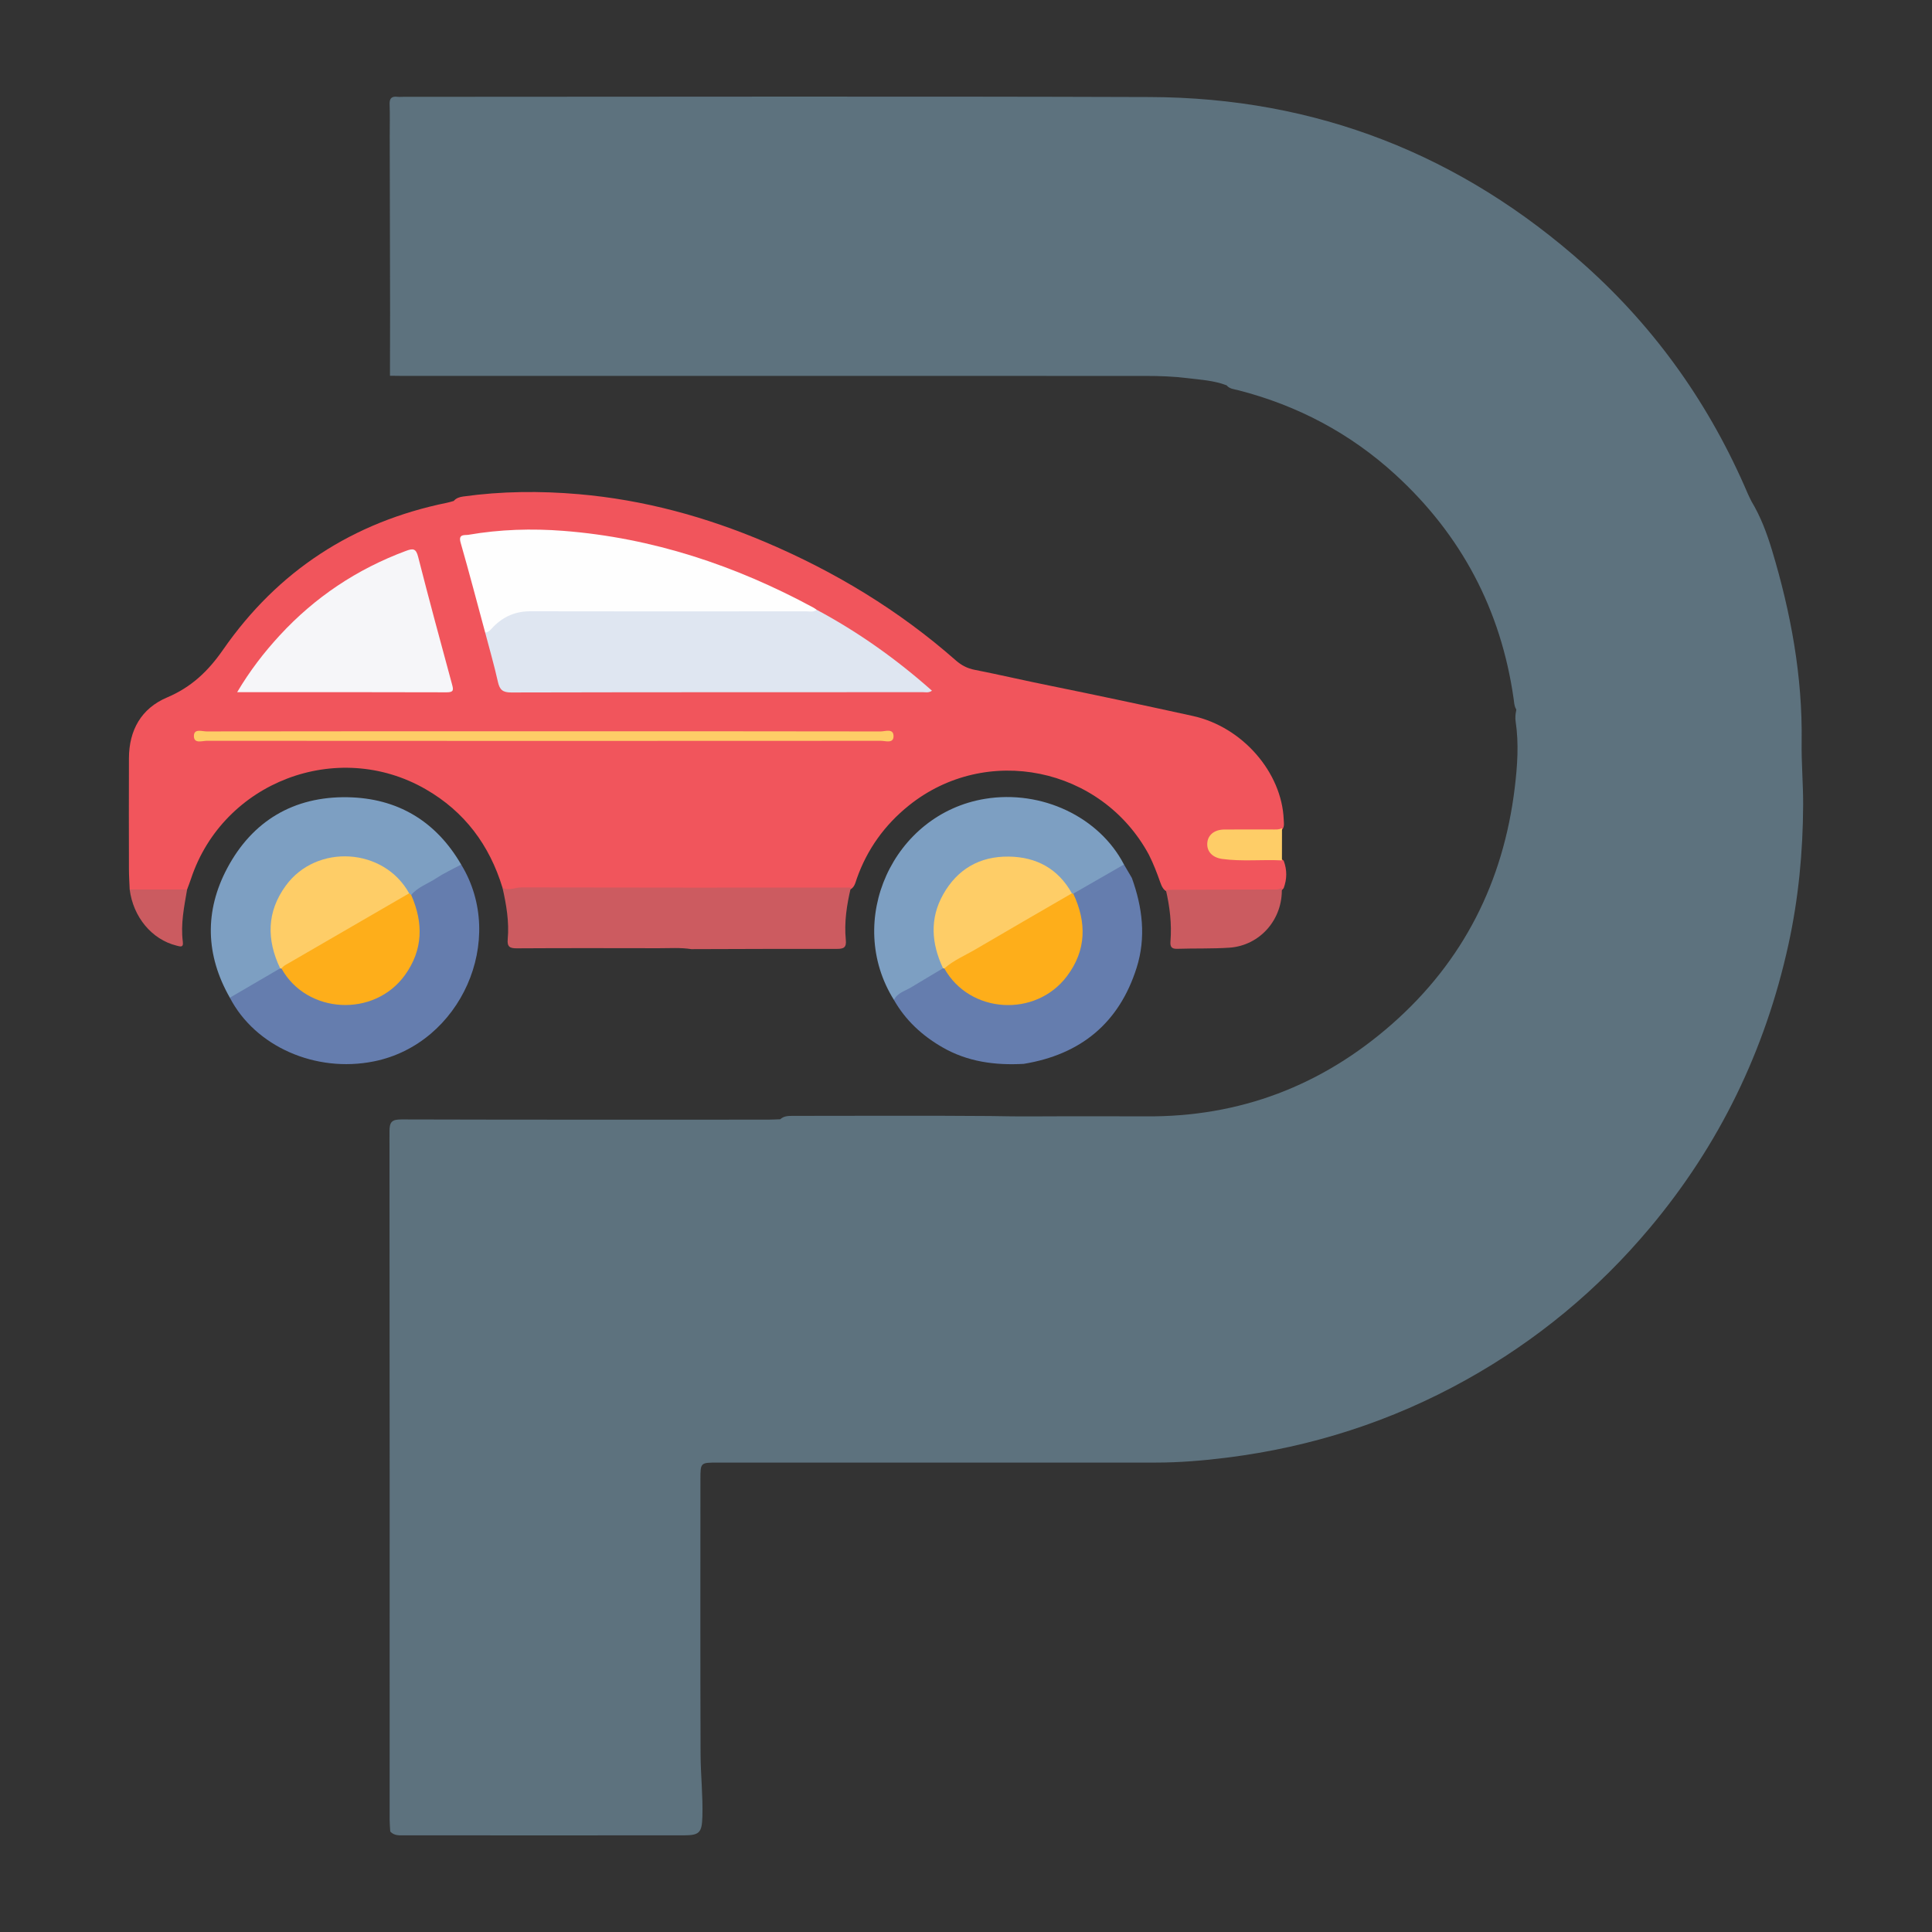 <?xml version="1.0" encoding="utf-8"?>
<!-- Generator: Adobe Illustrator 24.3.0, SVG Export Plug-In . SVG Version: 6.00 Build 0)  -->
<svg version="1.1" id="Layer_1" xmlns="http://www.w3.org/2000/svg" xmlns:xlink="http://www.w3.org/1999/xlink" x="0px" y="0px"
	 width="200px" height="200px" viewBox="0 0 200 200" enable-background="new 0 0 200 200" xml:space="preserve">
<rect x="0" y="0" width="200" height="200" fill="#333333" stroke="none"/>
<rect x="-218.293" width="200" height="200"/>
<g>
	<path fill="#5D727E" d="M40.399,189.599c-0.022-0.398-0.063-0.796-0.063-1.194c0-23.757,0.011-47.513-0.017-71.27
		c-0.001-1.021,0.262-1.254,1.264-1.251c12.63,0.037,25.26,0.024,37.89,0.022c0.432,0,0.865-0.026,1.297-0.04
		c0.345-0.322,0.779-0.351,1.213-0.351c6.842,0,13.684-0.04,20.524,0.016c3.096,0.075,6.194,0.015,9.292,0.029
		c2.266,0.01,4.533-0.014,6.799,0.005c9.73,0.079,18.231-3.161,25.509-9.563c7.378-6.491,11.519-14.714,12.697-24.435
		c0.276-2.278,0.439-4.578,0.095-6.875c-0.055-0.364-0.024-0.732,0.048-1.095c0.288-1.525,0.154-3.062,0.048-4.583
		c-0.603-8.624-3.645-16.296-9.359-22.795c-6.617-7.527-14.976-11.85-24.961-12.926c-1.65-0.178-3.314-0.274-4.986-0.273
		c-25.13,0.018-50.26,0.014-75.39,0.006c-0.65,0-1.346,0.161-1.917-0.334c-0.013-6.197-0.026-12.395-0.038-18.592
		c-0.002-1.1,0.03-2.201-0.012-3.299c-0.024-0.624,0.212-0.85,0.808-0.781c0.197,0.023,0.4,0.003,0.6,0.003
		c25.764,0,51.527-0.064,77.29,0.023c17.198,0.058,32.232,5.95,45.047,17.416c7.385,6.608,12.963,14.53,16.852,23.642
		c0.117,0.274,0.258,0.538,0.388,0.806c0.949,1.579,1.589,3.29,2.118,5.044c1.955,6.48,3.171,13.074,3.07,19.873
		c-0.032,2.165,0.164,4.331,0.155,6.488c-0.021,4.867-0.479,9.708-1.526,14.48c-2.402,10.949-7.157,20.753-14.363,29.338
		c-5.366,6.393-11.702,11.641-19.004,15.709c-7.726,4.304-15.994,6.95-24.755,8.052c-2.443,0.307-4.903,0.512-7.371,0.512
		c-15.132,0.001-30.264,0-45.396,0.001c-1.736,0-1.738,0.002-1.738,1.766c-0.001,9.464-0.02,18.929,0.015,28.393
		c0.008,2.162,0.252,4.32,0.188,6.488c-0.049,1.652-0.293,1.938-1.926,1.94c-9.633,0.009-19.265,0.006-28.898,0
		C41.361,189.995,40.809,190.051,40.399,189.599z"/>
	<path fill="#F1555C" d="M13.425,92.076c-0.027-0.698-0.075-1.395-0.077-2.093c-0.008-3.832-0.014-7.663,0-11.495
		c0.011-2.905,1.279-5.157,3.944-6.286c2.512-1.065,4.247-2.707,5.808-4.955c5.656-8.143,13.438-13.223,23.194-15.207
		c0.228-0.046,0.45-0.12,0.675-0.181c0.255-0.294,0.588-0.406,0.966-0.459c3.977-0.555,7.968-0.588,11.959-0.244
		c6.733,0.58,13.174,2.341,19.377,4.979c7.195,3.06,13.812,7.065,19.692,12.244c0.569,0.502,1.198,0.817,1.938,0.962
		c2.582,0.506,5.144,1.111,7.724,1.628c4.957,1.007,9.905,2.062,14.845,3.145c5.15,1.129,9.226,5.844,9.42,10.732
		c0.013,0.328,0.084,0.667-0.111,0.974c-0.38,0.425-0.897,0.386-1.39,0.393c-1.329,0.017-2.659,0.004-3.988,0.007
		c-0.332,0.001-0.665-0.002-0.994,0.053c-0.605,0.102-0.966,0.48-0.998,1.071c-0.03,0.551,0.291,0.951,0.818,1.121
		c0.636,0.204,1.299,0.277,1.967,0.282c1.13,0.009,2.26-0.009,3.39,0.01c0.459,0.008,0.943-0.034,1.306,0.353
		c0.353,0.944,0.347,1.887-0.005,2.831c-0.291,0.386-0.718,0.48-1.156,0.481c-3.563,0.01-7.126,0.108-10.687-0.047
		c-0.574-0.118-0.771-0.577-0.94-1.058c-0.341-0.973-0.712-1.935-1.179-2.855c-4.91-9.067-16.841-11.513-24.854-5.063
		c-2.485,2-4.299,4.514-5.369,7.543c-0.162,0.457-0.243,0.992-0.81,1.187c-0.589,0.171-1.191,0.121-1.788,0.122
		c-9.415,0.003-18.831,0-28.246,0.004c-1.597,0.001-3.194-0.038-4.79,0.039c-0.41,0.02-0.808,0.03-1.047-0.393
		c-1.345-4.419-3.927-7.884-7.954-10.202c-9.15-5.268-20.958-0.759-24.288,9.26c-0.125,0.377-0.271,0.747-0.407,1.12
		c-0.197,0.19-0.434,0.311-0.704,0.325c-1.514,0.076-3.028,0.074-4.542,0.001C13.855,92.39,13.609,92.288,13.425,92.076z"/>
	<path fill="#5D727E" d="M126.978,39.888c-1.316-0.505-2.718-0.579-4.09-0.747c-1.415-0.174-2.853-0.225-4.281-0.225
		c-25.646-0.01-51.292-0.004-76.939-0.003c-0.433,0-0.866-0.01-1.299-0.015c0.004-2.068,0.008-4.137,0.012-6.205
		c26.196,0.001,52.391-0.057,78.586,0.037c8.653,0.031,16.527,2.711,23.402,8.071c4.381,3.416,7.904,7.544,10.518,12.476
		c2.236,4.22,3.589,8.693,4.257,13.391c0.305,2.144,0.238,4.312,0.219,6.473c-0.002,0.204-0.023,0.399-0.181,0.551
		c-0.428-0.361-0.423-0.883-0.493-1.369c-1.312-9.193-5.409-16.939-12.242-23.194c-4.676-4.28-10.147-7.17-16.302-8.743
		C127.737,40.28,127.279,40.261,126.978,39.888z"/>
	<path fill="#CC5B60" d="M88.081,91.884c-0.425,1.783-0.703,3.588-0.522,5.422c0.079,0.801-0.239,0.925-0.943,0.923
		c-5.014-0.013-10.028,0.012-15.043,0.025c-1.126-0.176-2.26-0.093-3.39-0.095c-4.894-0.009-9.789-0.018-14.683,0.011
		c-0.731,0.004-1.011-0.163-0.941-0.939c0.164-1.806-0.141-3.577-0.54-5.332c0.65,0.347,1.293-0.035,1.942-0.033
		C65.334,91.894,76.707,91.885,88.081,91.884z"/>
	<path fill="#7D9FC2" d="M23.795,103.284c-2.523-4.421-2.636-8.966-0.272-13.41c2.611-4.908,6.898-7.438,12.447-7.345
		c5.147,0.086,9.149,2.45,11.772,6.97c-0.074,0.284-0.291,0.441-0.527,0.569c-1.576,0.86-3.091,1.826-4.667,2.689
		c-0.161-0.01-0.287-0.087-0.397-0.198c-1.02-1.438-2.23-2.655-3.965-3.188c-2.864-0.88-5.506-0.449-7.647,1.706
		c-2.079,2.093-2.749,4.635-1.853,7.518c0.165,0.532,0.496,1.026,0.424,1.622c-0.107,0.342-0.371,0.544-0.661,0.713
		c-1.292,0.753-2.617,1.446-3.897,2.221C24.32,103.291,24.073,103.389,23.795,103.284z"/>
	<path fill="#657DAE" d="M42.566,92.645c0.694-0.83,1.728-1.157,2.594-1.73c0.816-0.539,1.718-0.95,2.581-1.417
		c4.754,7.77-0.033,18.568-9.035,20.376c-6.047,1.215-12.289-1.544-14.912-6.592c1.736-1.013,3.472-2.026,5.207-3.039
		c0.103-0.039,0.203-0.033,0.3,0.018c0.346,0.221,0.546,0.575,0.796,0.884c1.798,2.225,5.176,3.164,7.965,2.212
		c2.963-1.011,4.954-3.664,5.014-6.654c0.022-1.106-0.026-2.193-0.513-3.218C42.437,93.22,42.327,92.925,42.566,92.645z"/>
	<path fill="#CB5B60" d="M13.425,92.076c1.981,0,3.963,0.001,5.944,0.001c-0.305,1.79-0.682,3.575-0.443,5.41
		c0.085,0.655-0.295,0.491-0.666,0.399C15.718,97.251,13.789,94.938,13.425,92.076z"/>
	<path fill="#DFE6F1" d="M84.559,63.133c4.293,2.299,8.231,5.098,11.918,8.368c-0.346,0.245-0.648,0.153-0.923,0.153
		c-14.211,0.006-28.423-0.003-42.634,0.03c-0.88,0.002-1.195-0.28-1.377-1.098c-0.381-1.714-0.872-3.404-1.318-5.104
		c1.029-1.663,2.542-2.533,4.476-2.539c9.392-0.028,18.785-0.009,28.177-0.018C83.451,62.925,83.993,63.11,84.559,63.133z"/>
	<path fill="#FEFEFE" d="M84.559,63.133c-0.358,0.269-0.773,0.149-1.161,0.15c-9.494,0.008-18.989,0.02-28.483-0.003
		c-1.526-0.004-2.763,0.524-3.82,1.58c-0.253,0.253-0.455,0.591-0.87,0.623c-0.842-3.107-1.655-6.222-2.543-9.316
		c-0.267-0.931,0.438-0.74,0.813-0.805c3.26-0.564,6.553-0.663,9.84-0.407c9.218,0.72,17.795,3.574,25.894,7.958
		C84.344,62.976,84.449,63.059,84.559,63.133z"/>
	<path fill="#F6F6F9" d="M24.552,71.653c1.32-2.227,2.775-4.11,4.398-5.872c3.653-3.964,8.007-6.868,13.061-8.748
		c0.75-0.279,1.052-0.269,1.276,0.614c1.124,4.412,2.316,8.807,3.509,13.201c0.154,0.567,0.187,0.822-0.553,0.82
		C39.083,71.644,31.922,71.653,24.552,71.653z"/>
	<path fill="#FECD67" d="M56.375,75.701c11.596,0,23.192-0.005,34.788,0.017c0.48,0.001,1.356-0.359,1.335,0.521
		c-0.019,0.753-0.844,0.45-1.316,0.45c-23.258,0.015-46.517,0.015-69.775-0.002c-0.485,0-1.356,0.344-1.334-0.527
		c0.02-0.758,0.846-0.443,1.315-0.444C33.05,75.697,44.712,75.701,56.375,75.701z"/>
	<path fill="#CB5B60" d="M132.691,91.903c0.135,3.242-2.24,5.994-5.452,6.203c-1.788,0.116-3.587,0.056-5.38,0.114
		c-0.605,0.019-0.735-0.24-0.692-0.774c0.144-1.804-0.07-3.579-0.48-5.335c3.615-0.01,7.23-0.02,10.845-0.033
		C131.925,92.076,132.332,92.145,132.691,91.903z"/>
	<path fill="#FECD67" d="M132.712,85.732c-0.002,1.112-0.004,2.224-0.006,3.336c-2.056-0.107-4.12,0.131-6.172-0.148
		c-0.997-0.136-1.592-0.737-1.56-1.589c0.033-0.877,0.718-1.453,1.775-1.459c1.629-0.01,3.257-0.002,4.886-0.004
		C132,85.867,132.37,85.907,132.712,85.732z"/>
	<path fill="#7D9FC2" d="M92.543,103.517c-5.132-8.187-0.108-19.269,9.439-20.824c5.85-0.953,11.812,1.869,14.371,6.801
		c-0.058,0.157-0.132,0.31-0.279,0.398c-1.611,0.96-3.151,2.05-4.917,2.734c-0.103-0.004-0.2-0.032-0.291-0.08
		c-0.668-0.595-1.084-1.406-1.826-1.959c-2.73-2.035-6.095-2.2-8.846-0.364c-2.651,1.768-3.781,4.996-2.921,8.269
		c0.15,0.572,0.509,1.095,0.429,1.725c-0.211,0.501-0.689,0.702-1.109,0.955C95.256,101.977,93.923,102.786,92.543,103.517z"/>
	<path fill="#657DAE" d="M111.104,92.511c1.75-1.006,3.499-2.012,5.249-3.018c0.272,0.463,0.544,0.927,0.816,1.39
		c1.102,3.048,1.485,6.162,0.496,9.294c-1.81,5.731-5.79,8.988-11.691,9.954c-2.967,0.163-5.822-0.21-8.446-1.732
		c-2.078-1.205-3.79-2.778-4.985-4.882c0.358-0.751,1.146-0.923,1.774-1.305c1.097-0.669,2.205-1.32,3.308-1.978
		c0.106-0.026,0.205-0.011,0.299,0.044c0.53,0.456,0.953,1.017,1.457,1.5c2.146,2.057,5.195,2.643,8.051,1.282
		c2.654-1.264,4.184-3.409,4.247-6.459c0.023-1.112-0.094-2.188-0.505-3.228C111.066,93.098,110.934,92.813,111.104,92.511z"/>
	<path fill="#FEAE1A" d="M42.566,92.645c1.273,2.886,1.24,5.686-0.654,8.305c-3.187,4.409-10.146,4.025-12.767-0.681
		c-0.042-0.464,0.323-0.625,0.629-0.807c3.89-2.307,7.823-4.539,11.736-6.805c0.261-0.151,0.525-0.299,0.845-0.182
		C42.425,92.532,42.496,92.589,42.566,92.645z"/>
	<path fill="#FECD67" d="M42.355,92.476c-4.199,2.434-8.398,4.87-12.598,7.301c-0.232,0.134-0.474,0.246-0.612,0.492
		c-0.048-0.005-0.096-0.012-0.143-0.024c-1.408-2.963-1.403-5.839,0.583-8.563C32.777,87.306,39.747,87.745,42.355,92.476z"/>
	<path fill="#FEAE1A" d="M111.104,92.511c1.395,2.971,1.371,5.857-0.653,8.543c-3.26,4.325-10.087,3.878-12.692-0.8
		c-0.05-0.47,0.325-0.626,0.63-0.801c3.914-2.25,7.795-4.558,11.734-6.765c0.256-0.143,0.513-0.325,0.839-0.21
		C111.007,92.5,111.054,92.511,111.104,92.511z"/>
	<path fill="#FECD67" d="M110.962,92.477c-3.332,1.933-6.672,3.854-9.992,5.807c-1.081,0.636-2.259,1.121-3.211,1.969
		c-0.045-0.003-0.09-0.01-0.134-0.02c-1.204-2.548-1.402-5.127,0.009-7.639c1.47-2.618,3.783-3.96,6.794-3.92
		C107.29,88.713,109.534,89.922,110.962,92.477z"/>
</g>
</svg>
